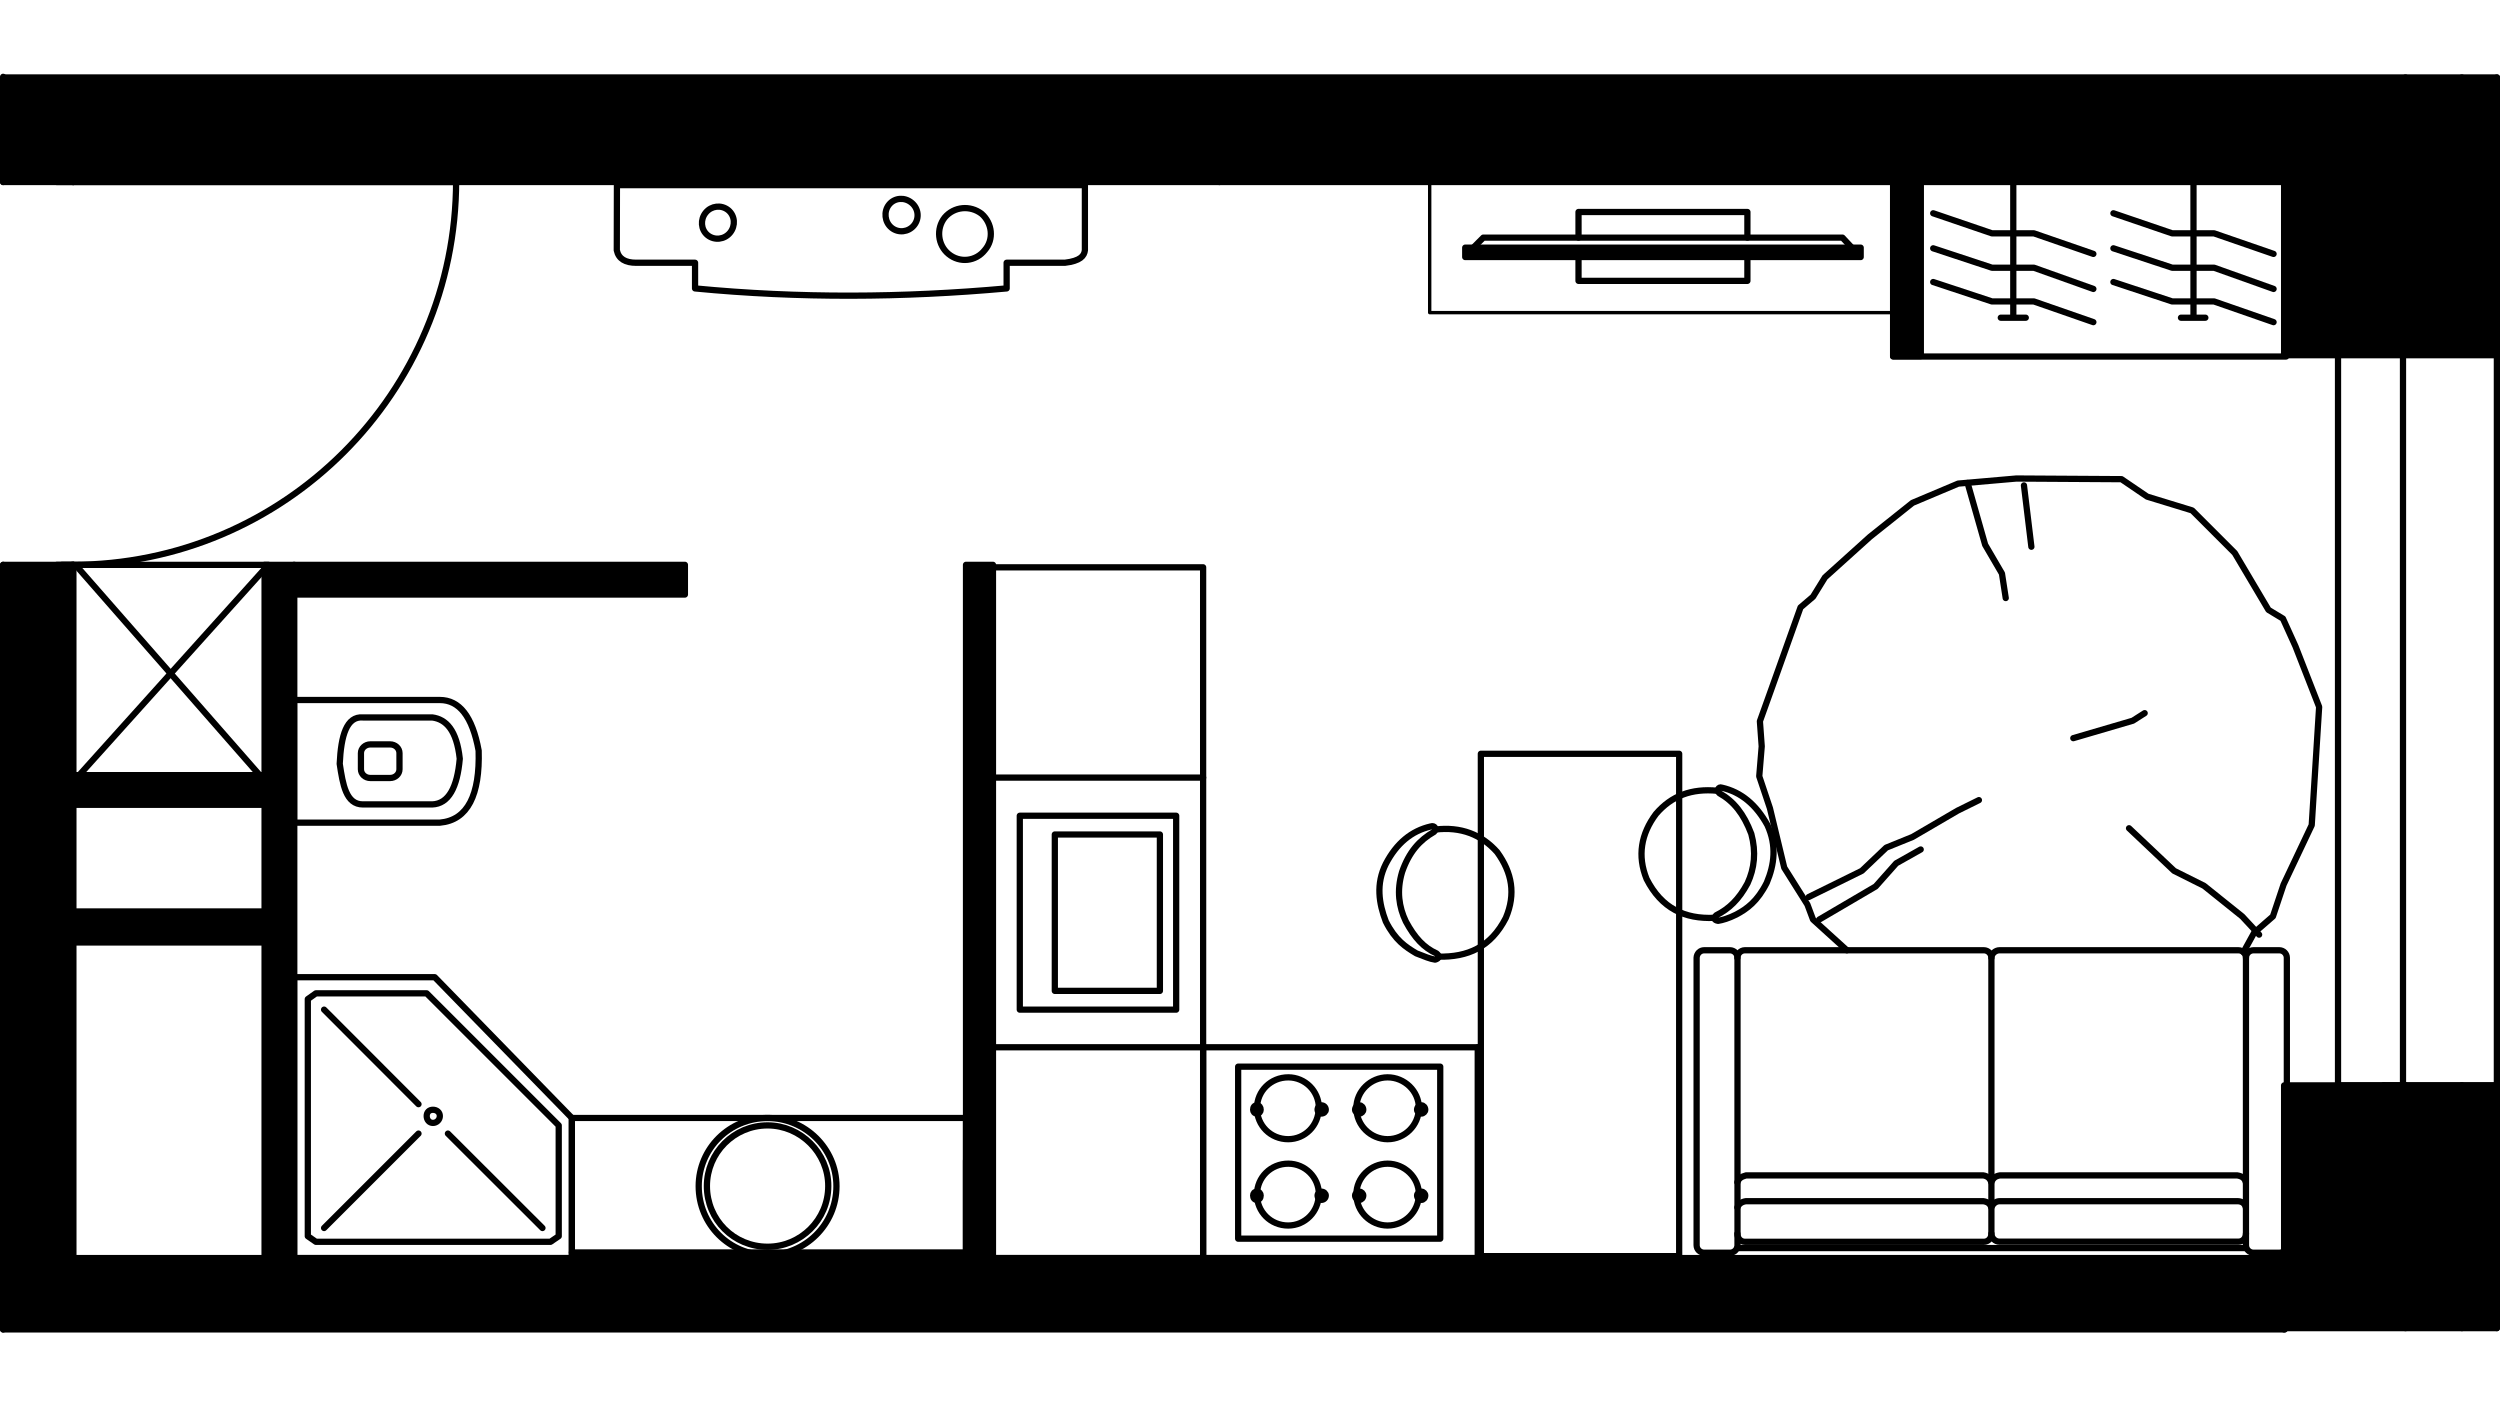 <?xml version="1.0" encoding="utf-8"?>
<!-- Generator: Adobe Illustrator 22.0.1, SVG Export Plug-In . SVG Version: 6.00 Build 0)  -->
<svg version="1.1" id="Слой_1" xmlns="http://www.w3.org/2000/svg" xmlns:xlink="http://www.w3.org/1999/xlink" x="0px" y="0px"
	 viewBox="0 0 1920 1080" style="enable-background:new 0 0 1920 1080;" xml:space="preserve">
<style type="text/css">
	.st0{fill:none;stroke:#000000;stroke-width:4.805;stroke-linecap:round;stroke-linejoin:round;stroke-miterlimit:22.926;}
	.st1{fill:#767676;}
	.st2{fill:none;stroke:#000000;stroke-width:2.597;stroke-linecap:round;stroke-linejoin:round;stroke-miterlimit:22.926;}
	.st3{fill:none;}
</style>
<g>
	<polyline class="st0" points="762.5,597.2 924,597.2 924,435.7 762.5,435.7 	"/>
	<line class="st0" x1="924" y1="804.3" x2="924" y2="597.2"/>
	<rect x="783.2" y="626.5" class="st0" width="120.1" height="148.9"/>
	<rect x="810.1" y="640.9" class="st0" width="80.7" height="120.1"/>
	<rect x="950.9" y="819.2" class="st0" width="155.2" height="132.1"/>
	<path class="st1" d="M1014.8,918.1v-2.9c-1.4,0-2.9,1.4-2.9,2.9c0,1.9,1.4,3.4,2.9,3.4c1.9,0,3.4-1.4,3.4-3.4
		c0-1.4-1.4-2.9-3.4-2.9V918.1z"/>
	<path class="st0" d="M1014.8,918.1v-2.9c-1.4,0-2.9,1.4-2.9,2.9c0,1.9,1.4,3.4,2.9,3.4c1.9,0,3.4-1.4,3.4-3.4
		c0-1.4-1.4-2.9-3.4-2.9V918.1z"/>
	<path class="st1" d="M965.3,918.1v-2.9c-1.9,0-2.9,1.4-2.9,2.9c0,1.9,1,3.4,2.9,3.4s2.9-1.4,2.9-3.4c0-1.4-1-2.9-2.9-2.9V918.1z"/>
	<path class="st0" d="M965.3,918.1v-2.9c-1.9,0-2.9,1.4-2.9,2.9c0,1.9,1,3.4,2.9,3.4s2.9-1.4,2.9-3.4c0-1.4-1-2.9-2.9-2.9V918.1z"/>
	<path class="st1" d="M1014.8,852.3v-3.4c-1.4,0-2.9,1.4-2.9,3.4c0,1.4,1.4,2.9,2.9,2.9c1.9,0,3.4-1.4,3.4-2.9
		c0-1.9-1.4-3.4-3.4-3.4V852.3z"/>
	<path class="st0" d="M1014.8,852.3v-3.4c-1.4,0-2.9,1.4-2.9,3.4c0,1.4,1.4,2.9,2.9,2.9c1.9,0,3.4-1.4,3.4-2.9
		c0-1.9-1.4-3.4-3.4-3.4V852.3z"/>
	<path class="st1" d="M965.3,852.3v-3.4c-1.9,0-2.9,1.4-2.9,3.4c0,1.4,1,2.9,2.9,2.9s2.9-1.4,2.9-2.9c0-1.9-1-3.4-2.9-3.4V852.3z"/>
	<path class="st0" d="M965.3,852.3v-3.4c-1.9,0-2.9,1.4-2.9,3.4c0,1.4,1,2.9,2.9,2.9s2.9-1.4,2.9-2.9c0-1.9-1-3.4-2.9-3.4V852.3z"/>
	<path class="st1" d="M1091.7,918.1v-2.9c-1.9,0-3.4,1.4-3.4,2.9c0,1.9,1.4,3.4,3.4,3.4c1.4,0,2.9-1.4,2.9-3.4
		c0-1.4-1.4-2.9-2.9-2.9V918.1z"/>
	<path class="st0" d="M1091.7,918.1v-2.9c-1.9,0-3.4,1.4-3.4,2.9c0,1.9,1.4,3.4,3.4,3.4c1.4,0,2.9-1.4,2.9-3.4
		c0-1.4-1.4-2.9-2.9-2.9V918.1z"/>
	<path class="st1" d="M1044.1,918.1v-2.9c-1.9,0-3.4,1.4-3.4,2.9c0,1.9,1.4,3.4,3.4,3.4c1.4,0,2.9-1.4,2.9-3.4
		c0-1.4-1.4-2.9-2.9-2.9V918.1z"/>
	<path class="st0" d="M1044.1,918.1v-2.9c-1.9,0-3.4,1.4-3.4,2.9c0,1.9,1.4,3.4,3.4,3.4c1.4,0,2.9-1.4,2.9-3.4
		c0-1.4-1.4-2.9-2.9-2.9V918.1z"/>
	<path class="st1" d="M1091.7,852.3v-3.4c-1.9,0-3.4,1.4-3.4,3.4c0,1.4,1.4,2.9,3.4,2.9c1.4,0,2.9-1.4,2.9-2.9
		c0-1.9-1.4-3.4-2.9-3.4V852.3z"/>
	<path class="st0" d="M1091.7,852.3v-3.4c-1.9,0-3.4,1.4-3.4,3.4c0,1.4,1.4,2.9,3.4,2.9c1.4,0,2.9-1.4,2.9-2.9
		c0-1.9-1.4-3.4-2.9-3.4V852.3z"/>
	<path class="st1" d="M1044.1,852.3v-3.4c-1.9,0-3.4,1.4-3.4,3.4c0,1.4,1.4,2.9,3.4,2.9c1.4,0,2.9-1.4,2.9-2.9
		c0-1.9-1.4-3.4-2.9-3.4V852.3z"/>
	<path class="st0" d="M1044.1,852.3v-3.4c-1.9,0-3.4,1.4-3.4,3.4c0,1.4,1.4,2.9,3.4,2.9c1.4,0,2.9-1.4,2.9-2.9
		c0-1.9-1.4-3.4-2.9-3.4V852.3z"/>
	<path class="st0" d="M1012.9,917.2c0-13-10.6-23.5-23.5-23.5c-13.5,0-24,10.6-24,23.5"/>
	<path class="st0" d="M965.3,917.2c0,13.5,10.6,24,24,24c13,0,23.5-10.6,23.5-24"/>
	<path class="st0" d="M1012.9,850.9c0-13-10.6-23.5-23.5-23.5c-13.5,0-24,10.6-24,23.5"/>
	<path class="st0" d="M965.3,850.9c0,13.5,10.6,24,24,24c13,0,23.5-10.6,23.5-24"/>
	<path class="st0" d="M1089.7,917.2c0-13-11.1-23.5-24-23.5c-13,0-24,10.6-24,23.5"/>
	<path class="st0" d="M1041.7,917.2c0,13.5,11.1,24,24,24c13,0,24-10.6,24-24"/>
	<path class="st0" d="M1089.7,850.9c0-13-11.1-23.5-24-23.5c-13,0-24,10.6-24,23.5"/>
	<path class="st0" d="M1041.7,850.9c0,13.5,11.1,24,24,24c13,0,24-10.6,24-24"/>
	<line class="st0" x1="924" y1="804.3" x2="1134.9" y2="804.3"/>
	<polyline class="st0" points="924,804.3 924,966.2 1134.9,966.2 1134.9,804.3 	"/>
	<line class="st0" x1="762.5" y1="966.2" x2="762.5" y2="804.3"/>
	<polyline class="st0" points="762.5,966.2 924,966.2 924,804.3 762.5,804.3 	"/>
	<line class="st0" x1="741.9" y1="858.6" x2="439.2" y2="858.6"/>
	<polyline class="st0" points="741.9,858.6 741.9,966.2 439.2,966.2 439.2,858.6 	"/>
	<line class="st0" x1="741.9" y1="961.9" x2="439.2" y2="961.9"/>
	<path class="st0" d="M589.5,864.3c-25.9,0-46.6,21.1-46.6,46.6c0,25.9,20.7,46.6,46.6,46.6c25.5,0,46.6-20.7,46.6-46.6
		C636.2,885.5,615,864.3,589.5,864.3"/>
	<path class="st0" d="M589.5,858.6c-29.3,0-52.9,23.5-52.9,52.4c0,29.3,23.5,52.9,52.9,52.9c28.8,0,52.9-23.5,52.9-52.9
		C642.4,882.1,618.4,858.6,589.5,858.6"/>
	<polygon class="st0" points="225.8,750.5 333.9,750.5 439.2,858.6 439.2,966.2 225.8,966.2 	"/>
	<line class="st0" x1="248.9" y1="775.4" x2="321.4" y2="848"/>
	<line class="st0" x1="344" y1="870.6" x2="416.6" y2="943.1"/>
	<line class="st0" x1="321.4" y1="870.6" x2="248.9" y2="943.1"/>
	<polygon class="st0" points="242.6,762.9 327.7,762.9 429.1,864.3 429.1,949.4 422.8,953.7 242.6,953.7 236.4,949.4 236.4,767.3 	
		"/>
	<path class="st0" d="M332.5,852.3c-2.9,0-4.8,1.9-4.8,4.8s1.9,5.3,4.8,5.3s5.3-2.4,5.3-5.3S335.4,852.3,332.5,852.3"/>
	<line class="st0" x1="1890.7" y1="1020" x2="1890.7" y2="833.6"/>
	<line class="st0" x1="1847.4" y1="1020" x2="1847.4" y2="833.6"/>
	<path class="st0" d="M1917.6,1020V833.6h-163.4 M1754.2,833.6V1021"/>
	<line class="st0" x1="1890.7" y1="272.4" x2="1890.7" y2="59.5"/>
	<line class="st0" x1="1847.4" y1="272.4" x2="1847.4" y2="59.5"/>
	<polyline class="st0" points="1754.2,139.8 1754.2,272.4 1917.6,272.4 1917.6,59.5 	"/>
	<polyline class="st0" points="56.2,139.8 43.7,139.8 2.4,139.8 	"/>
	<polyline class="st0" points="56.2,433.8 43.7,433.8 2.4,433.8 	"/>
	<line class="st0" x1="2.4" y1="59" x2="2.4" y2="139.8"/>
	<line class="st0" x1="2.4" y1="433.8" x2="2.4" y2="1021"/>
	<line class="st0" x1="56.2" y1="966.2" x2="56.2" y2="433.8"/>
	<path class="st0" d="M55.3,433.8c162.9,0,295-132.1,295-295"/>
	<line class="st0" x1="56.2" y1="139.8" x2="352.2" y2="139.8"/>
	<line class="st0" x1="56.2" y1="433.8" x2="43.7" y2="433.8"/>
	<line class="st0" x1="56.2" y1="139.8" x2="43.7" y2="139.8"/>
	<line class="st0" x1="56.2" y1="139.8" x2="553" y2="139.8"/>
	<polyline class="st0" points="56.2,1020 1754.2,1020 1754.2,966.2 56.2,966.2 	"/>
	<line class="st0" x1="936.5" y1="139.8" x2="1754.2" y2="139.8"/>
	<line class="st0" x1="553" y1="139.8" x2="936.5" y2="139.8"/>
	<line class="st0" x1="762.5" y1="966.2" x2="762.5" y2="881.1"/>
	<polyline class="st0" points="741.9,891.2 741.9,966.2 762.5,966.2 	"/>
	<path class="st0" d="M1847.4,272.4h43.2H1847.4z"/>
	<path class="st0" d="M1847.4,833.6h43.2H1847.4z"/>
	<path class="st0" d="M1890.7,272.4h26.9H1890.7z"/>
	<path class="st0" d="M1890.7,833.6h26.9H1890.7z"/>
	<line class="st0" x1="1830.6" y1="272.4" x2="1795.6" y2="272.4"/>
	<polyline class="st0" points="1847.4,272.4 1845.5,272.4 1830.6,272.4 	"/>
	<line class="st0" x1="1830.6" y1="833.6" x2="1795.6" y2="833.6"/>
	<polyline class="st0" points="1847.4,833.6 1845.5,833.6 1830.6,833.6 	"/>
	<line class="st0" x1="1847.4" y1="247.4" x2="1847.4" y2="272.4"/>
	<line class="st0" x1="1890.7" y1="247.4" x2="1847.4" y2="247.4"/>
	<line class="st0" x1="1847.4" y1="858.6" x2="1847.4" y2="833.6"/>
	<line class="st0" x1="1890.7" y1="858.6" x2="1847.4" y2="858.6"/>
	<line class="st0" x1="1917.6" y1="833.6" x2="1917.6" y2="272.4"/>
	<line class="st0" x1="1795.6" y1="833.6" x2="1795.6" y2="272.4"/>
	<polyline class="st0" points="1845.5,833.6 1845.5,552 1845.5,272.4 	"/>
	<line class="st0" x1="1845.5" y1="833.6" x2="1830.6" y2="833.6"/>
	<line class="st0" x1="1845.5" y1="272.4" x2="1830.6" y2="272.4"/>
	<path d="M3.8,59.5v80.2h40.4h12h1698.5v133.1h40.4h50.5h72.1V59.5h-309.9h-161h-161c-396.4,0-711.6,0-1106.5,0H125H3.8L3.8,59.5z"
		/>
	<path class="st0" d="M3.8,59.5v80.2h40.4h12h1698.5v133.1h40.4h50.5h72.1V59.5h-309.9h-161h-161c-396.4,0-711.6,0-1106.5,0H125H3.8
		L3.8,59.5z"/>
	<polygon points="3.8,435.7 2.4,1021 205.2,1021 227.3,1021 259.5,1021 742.8,1021 762.5,1021 1754.7,1021 1754.7,966.7 
		1134.9,966.7 923.5,966.7 762.5,966.7 742.8,966.7 440.6,966.7 227.3,966.7 205.2,966.7 56.2,966.7 56.2,725.5 56.2,703.4 
		56.2,618.8 56.2,596.7 56.2,435.7 44.2,435.7 	"/>
	<polygon class="st0" points="3.8,435.7 2.4,1021 205.2,1021 227.3,1021 259.5,1021 742.8,1021 762.5,1021 1754.7,1021 
		1754.7,966.7 1134.9,966.7 923.5,966.7 762.5,966.7 742.8,966.7 440.6,966.7 227.3,966.7 205.2,966.7 56.2,966.7 56.2,725.5 
		56.2,703.4 56.2,618.8 56.2,596.7 56.2,435.7 44.2,435.7 	"/>
	<polygon points="1795.1,1020 1845.5,1020 1917.6,1020 1917.6,834.1 1845.5,834.1 1795.1,834.1 1754.7,834.1 1754.7,905.2 
		1754.7,934.5 1754.7,1020 	"/>
	<polygon class="st0" points="1795.1,1020 1845.5,1020 1917.6,1020 1917.6,834.1 1845.5,834.1 1795.1,834.1 1754.7,834.1 
		1754.7,905.2 1754.7,934.5 1754.7,1020 	"/>
	<rect x="225.8" y="433.8" width="300.2" height="22.8"/>
	<rect x="225.8" y="433.8" class="st0" width="300.2" height="22.8"/>
	<rect x="203.2" y="433.8" width="22.8" height="532.2"/>
	<rect x="203.2" y="433.8" class="st0" width="22.8" height="532.2"/>
	<rect x="56.2" y="595.3" width="147" height="22.8"/>
	<rect x="56.2" y="595.3" class="st0" width="147" height="22.8"/>
	<rect x="56.2" y="700" width="147" height="23.8"/>
	<rect x="56.2" y="700" class="st0" width="147" height="23.8"/>
	<rect x="741.9" y="433.8" width="20.7" height="532.2"/>
	<rect x="741.9" y="433.8" class="st0" width="20.7" height="532.2"/>
	<path class="st0" d="M225.8,631.8c37.5,0,75,0,112,0c21.6-1.9,30.8-21.6,29.8-55.3c-4.8-26.4-14.9-38.9-29.8-38.9h-112L225.8,631.8
		L225.8,631.8z"/>
	<path class="st0" d="M278.7,617.8c17.8,0,35.6,0,53.3,0c12.5-0.5,19.2-13,21.1-35.1c-2.4-22.1-10.6-30.3-21.1-31.7
		c-17.8,0-35.6,0-53.3,0c-12.5-1-16.8,13.9-17.8,35.6C263.3,602.5,265.7,617.8,278.7,617.8z"/>
	<path class="st0" d="M284.4,571.7h15.2c4,0,7.2,3,7.2,6.7v12.4c0,3.7-3.2,6.7-7.2,6.7h-15.2c-4,0-7.2-3-7.2-6.7v-12.4
		C277.2,574.7,280.5,571.7,284.4,571.7L284.4,571.7z"/>
	<path class="st0" d="M1334.3,735.6c0-2.9,2.4-5.8,5.8-5.8h183.5c3.4,0,5.8,2.9,5.8,5.8v211.9c0,3.4-2.4,6.2-5.8,6.2h-183.5
		c-3.4,0-5.8-2.9-5.8-6.2"/>
	<path class="st0" d="M1724.9,947.4c0,3.4-2.4,6.2-5.8,6.2h-183.5c-3.4,0-6.2-2.9-6.2-6.2 M1529.4,735.6c0-2.9,2.9-5.8,6.2-5.8
		h183.5c3.4,0,5.8,2.9,5.8,5.8"/>
	<path class="st0" d="M1308.8,729.8h19.8c3.2,0,5.8,2.6,5.8,5.8v220.7c0,3.2-2.6,5.8-5.8,5.8h-19.8c-3.2,0-5.8-2.6-5.8-5.8V735.6
		C1303.1,732.4,1305.6,729.8,1308.8,729.8L1308.8,729.8z"/>
	<path class="st0" d="M1730.7,729.8h19.8c3.2,0,5.8,2.6,5.8,5.8v220.7c0,3.2-2.6,5.8-5.8,5.8h-19.8c-3.2,0-5.8-2.6-5.8-5.8V735.6
		C1724.9,732.4,1727.5,729.8,1730.7,729.8L1730.7,729.8z"/>
	<line class="st0" x1="1334.3" y1="958.5" x2="1724.9" y2="958.5"/>
	<path class="st0" d="M1334.3,927.3c1-2.4,2.9-4.3,6.7-4.8c60.5,0,121.1,0,182.1,0c3.4,0.5,5.3,1.9,6.2,4.8c1.4-2.9,3.4-4.8,6.7-4.8
		c61,0,121.6,0,182.1,0c3.4,0,5.8,1.4,6.7,4.8"/>
	<path class="st0" d="M1334.3,908c1-2.9,2.9-4.3,6.7-5.3c60.5,0,121.1,0,182.1,0c3.4,0.5,5.3,2.4,6.2,5.3c1.4-3.4,3.4-4.8,6.7-5.3
		c61,0,121.6,0,182.1,0c3.4,0.5,5.8,1.9,6.7,5.3"/>
	<polyline class="st0" points="1723,731.2 1731.2,716.3 1745.6,703.8 1753.8,679.3 1775.4,633.7 1781.1,542.9 1762.9,496.3 
		1753.3,475.1 1742.2,468.4 1716.3,424.7 1683.6,392 1649,381.4 1629.3,368 1548.6,367.5 1503.9,371.4 1468.8,386.2 1436.2,412.2 
		1401.6,443.4 1392.4,458.3 1382.8,466.5 1360.7,528.5 1351.6,553.9 1353,573.2 1351.1,596.2 1359.3,620.7 1370.3,666.4 
		1388.1,694.7 1392.4,706.2 1418.4,729.8 	"/>
	<polyline class="st0" points="1540.4,459.3 1537.5,440.5 1524.6,418.4 1511.1,370.9 	"/>
	<line class="st0" x1="1554.4" y1="372.8" x2="1560.1" y2="419.9"/>
	<polyline class="st0" points="1592.3,566.9 1638,553.5 1647.1,547.7 	"/>
	<polyline class="st0" points="1735,717.8 1722,703.8 1692.7,680.3 1669.7,668.8 1635.1,636.1 	"/>
	<polyline class="st0" points="1397.2,706.2 1440.5,680.8 1456.3,663 1475.1,652.4 	"/>
	<polyline class="st0" points="1389.1,688.9 1429.9,668.8 1448.6,651 1468.8,642.8 1503.4,622.6 1519.8,614.5 	"/>
	<rect x="1098" y="138.8" class="st2" width="355.9" height="101.3"/>
	<path class="st0" d="M1342,197.4v18.3h-129.7v-18.3 M1212.3,182.5v-19.7H1342v19.7"/>
	<rect x="1125.3" y="190.2" width="303.7" height="7.2"/>
	<rect x="1125.3" y="190.2" class="st0" width="303.7" height="7.2"/>
	<polyline class="st0" points="1131.5,190.2 1139.2,182.5 1415,182.5 1422.2,190.2 	"/>
	<path class="st0" d="M473.8,142.2h359.4c0,22.6,0,27.4,0,50c-0.5,4.3-3.4,8.2-15.4,9.6h-44.7c0,6.7,0,13,0,19.7
		c-79.8,7.2-159.5,7.7-239.3,0v-19.7c-14.9,0-30.3,0-45.2,0c-8.2,0-13.5-2.9-14.9-9.6L473.8,142.2L473.8,142.2z"/>
	<path class="st0" d="M682.8,157.1c-4.3,5.3-3.4,13.5,1.9,17.8c5.3,4.3,13,3.4,17.3-1.9c4.3-5.3,3.4-13-1.9-17.3
		C694.8,151.3,687.1,151.8,682.8,157.1"/>
	<path class="st0" d="M725.5,167.1c-6.7,8.6-5.3,21.1,2.9,27.9c8.6,7.2,21.1,5.8,27.9-2.9c7.2-8.2,5.8-20.7-2.4-27.9
		C745.2,157.5,732.7,158.5,725.5,167.1"/>
	<path class="st0" d="M542,163.3c-4.3,5.3-3.8,13,1.4,17.3c5.3,4.3,13,3.4,17.3-1.9c4.3-5.3,3.8-13-1.4-17.3
		C554,157.1,546.3,158,542,163.3"/>
	<path class="st0" d="M1322.3,604.9c14.9,3.4,26.4,13,35.1,28.8c7.2,15.9,5.3,30.3-0.5,44.2c-7.2,14.4-15.4,20.2-23.5,24.5
		c-5.8,2.9-10.6,4.3-13.9,4.8c-3.4-0.5-3.4-2.4-1.4-4.3c9.6-4.8,17.3-12,24-24.5c5.3-11.5,6.7-24,2.9-38
		c-5.8-15.4-13.5-25-24.5-31.2C1318,607.3,1319.9,603.9,1322.3,604.9L1322.3,604.9z"/>
	<path class="st0" d="M1318.9,607.3c-19.7-1.9-35.1,3.8-47.1,17.8c-11.5,15.4-14.4,32.2-7.2,50c11.5,22.6,29.3,30.8,51.9,29.8"/>
	<path class="st0" d="M1098.9,634.7c-14.9,3.4-26.4,13-34.6,28.8c-7.7,15.4-5.3,30.3,0,44.2c7.2,14.4,15.4,19.7,23.5,24.5
		c6.2,2.4,10.6,4.3,14.4,4.8c3.4-1,3.4-2.9,1-4.8c-9.6-4.3-16.8-12-23.5-24.5c-5.3-11.1-7.2-23.5-2.9-38
		c5.3-15.4,13.5-24.5,24.5-30.8C1103.7,636.6,1101.7,633.7,1098.9,634.7L1098.9,634.7z"/>
	<path class="st0" d="M1102.2,637.1c19.7-2.4,35.6,3.8,47.6,17.3c11.5,15.9,14.4,32.2,6.7,50.5c-11.5,22.6-29.3,30.3-51.9,29.8"/>
	<rect x="1137.3" y="578.9" class="st0" width="152.3" height="385.8"/>
	<polyline class="st0" points="1684.6,138.8 1684.6,244 1675,244 1693.7,244 	"/>
	<polyline class="st0" points="1623.1,216.6 1668.2,231.5 1700.4,231.5 1746.1,247.4 	"/>
	<polyline class="st0" points="1623.1,190.7 1668.2,205.6 1700.4,205.6 1746.1,221.9 	"/>
	<polyline class="st0" points="1623.1,163.8 1668.2,179.2 1700.4,179.2 1746.1,195 	"/>
	<polyline class="st0" points="1546.2,138.8 1546.2,244 1536.6,244 1555.8,244 	"/>
	<polyline class="st0" points="1484.7,216.6 1529.8,231.5 1562,231.5 1607.7,247.4 	"/>
	<polyline class="st0" points="1484.7,190.7 1529.8,205.6 1562,205.6 1607.7,221.9 	"/>
	<polyline class="st0" points="1484.7,163.8 1529.8,179.2 1562,179.2 1607.7,195 	"/>
	<rect x="1453.9" y="139.3" width="21.3" height="134.2"/>
	<rect x="1453.9" y="139.3" class="st0" width="21.3" height="134.2"/>
	<line class="st0" x1="1755.7" y1="273.8" x2="1453.9" y2="273.8"/>
	<polyline class="st0" points="47.6,433.8 206.1,433.8 59.6,596.7 	"/>
	<line class="st0" x1="59.6" y1="435.7" x2="199.4" y2="595.3"/>
</g>
<rect id="bar2_x5F_kitchen" x="1203" y="758.6" class="st3" width="1" height="1"/>
</svg>
